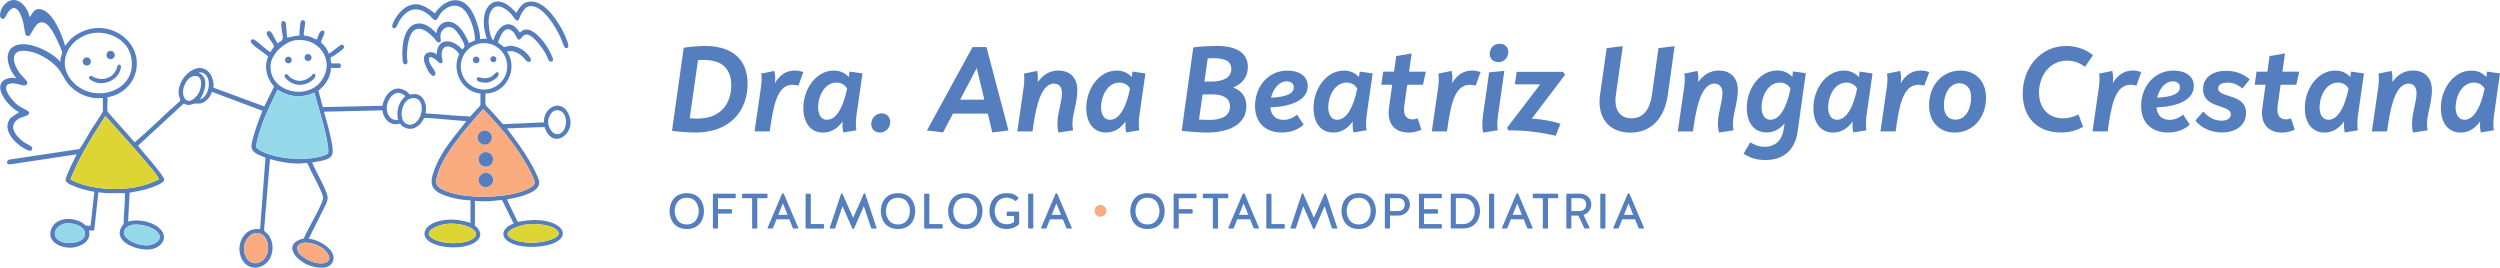 <?xml version="1.0" encoding="UTF-8"?><svg id="Layer_2" xmlns="http://www.w3.org/2000/svg" viewBox="0 0 527.08 56.42"><defs><style>.cls-1{fill:#faab80;}.cls-2{fill:#557ebe;}.cls-3{fill:#ddd534;}.cls-4{fill:#95d8e9;}</style></defs><g id="Layer_1-2"><path class="cls-2" d="M119.71,23.68c-1.8-2.96-5.22-.78-5.02,2.12l-8.67.38c-1.14-1.37-2.33-2.69-3.59-3.94-.2-.79-.03-1.69-.09-2.52,4.38.03,7.02-5.25,4.56-8.83,1.18-.36,2.36.24,3.23,1,.42.37.98,1.38,1.52,1.14.95-.42-.78-1.99-1.19-2.32-.69-.56-1.85-1.03-2.75-1.05-.55-.01-.98.21-1.5.28-.15-.29-1.07-.79-1.16-.93-.14-.23.61-1.67.79-1.96.73-1.18,1.66-1.18,2.53-.12.2.24.77,1.37.88,1.41.72.24.75-1.28,2.05-1.02,1.19.24,3.1,2.85,3.7,3.91.22.38.56,1.43.83,1.64.31.25.76.13.77-.3,0-.35-.64-1.64-.84-2.01-.83-1.54-3.59-5.32-5.65-4.1-.2.11-.33.42-.57.36-2.12-3.35-4.7-1.23-5.53,1.71-.55-.54-.76-1.68-.87-2.45-.18-1.22-.24-2.63.38-3.73,1.18-2.08,3.27-.47,4.39.77.24.28.77,1.25,1.12,1.22.45-.04.48-.65.65-.97.76-1.48,1.48-2.6,3.34-1.85,2.13.86,4.17,4.26,5.11,6.28.19.4.79,2.17,1.03,2.29.2.1.51.08.62-.14.24-.48-.58-2.25-.82-2.79-1.08-2.34-3.72-6.47-6.51-6.79-1.96-.24-2.72.82-3.6,2.36-1.24-1.5-3.63-3.42-5.51-1.8-1.32,1.13-1.46,3.19-1.28,4.79.1.86.36,1.69.56,2.52-.49-.2-.92-.02-1.42,0,.06-.91-.18-1.8-.42-2.66-.38-1.37-1.02-3.04-1.95-4.13-2.33-2.7-5.5-1.12-7.17,1.38-1.61-1.28-3.29-2.47-5.43-1.64-.97.38-1.88,1.24-2.47,2.08-.29.38-1.79,2.7-.64,2.7.46,0,.82-1.13,1.05-1.53,1.63-2.65,3.85-3.32,6.35-1.23.41.33,1.05,1.39,1.57.91.17-.17.59-1.01.85-1.34,1.55-1.85,3.85-2.29,5.36-.14,1.05,1.5,1.87,4.05,1.84,5.87l-1.31.59c-.68-1.96-2.62-5.22-5.11-4.4-.61.2-1.16.75-1.45,1.31-.12.22-.24.87-.28.91-.15.14-.27-.24-.38-.34-.94-.88-2.24-1.82-3.62-1.61-2.99.46-3.3,4.97-3.14,7.32.03.45.05,1.28.62,1.29.73,0,.34-1.08.33-1.48-.03-1.55.19-5.12,1.81-5.87,1.41-.65,3.04.89,3.94,1.84.34.36.43.89,1.05.86.61-.03.2-.93.23-1.39.1-1.25,1.3-2.27,2.54-1.68.72.34,1.68,1.8,2.04,2.52.37.72.91,1.53.03,2.05-1.87-2.22-5.26-2.67-5.37,1.05-.98-.82-2.61-.61-2.7.85-.06.87.93,2.98,1.62,3.52.48.38.89.01.81-.52-.12-.68-1.84-2.17-1.25-3.24.36-.25,1.19.41,1.48.62.26.2.61.79,1,.62.54-.24.14-.93.1-1.33-.29-3.23,2.48-2.45,3.69-.59-1.72,3.5.56,7.91,4.48,8.33l-.02,2.49-2.14,2.33c-3.14-.1-6.28-.5-9.43-.65.42-1.49-.24-3.76-1.97-4.06-.42-.07-1.23.1-1.39.06-.13-.03-.18-.27-.29-.37-2.62-2.16-4.91.03-5.43,2.77l-12.57.27-.93-3.46c1.46-1.16,2.61-2.87,2.64-4.8h1.85c.31,0,.31-.95,0-.95h-1.71c-.13,0-.26-1.17-.23-1.22.03-.04.7-.38.88-.5.38-.27,1.6-1.12,1.83-1.4.3-.37.1-.73-.3-.87-.41.05-2.62,2.04-2.79,1.91-.31-.92-.91-1.71-1.62-2.35-.1-.51,1.49-2.56.24-2.5-.51.02-1.01,1.44-1.09,1.9-.08.06-1.2-.52-1.44-.6-.41-.13-.88-.15-1.3-.26-.2-.23.3-2.33.25-2.78-.05-.4-.53-.59-.83-.29s-.37,2.55-.38,3.08c-.88.06-1.71.25-2.56.47-.11-.1-.21-2.62-.31-3.06-.1-.46-.69-.65-.88-.26-.29.59.22,2.53.24,3.27.03.87-.62.72-1.1,1.28-.38-.55-1.01-2.12-1.48-2.51-.44-.36-.99.06-.75.65.26.61,1.39,1.91,1.47,2.43.03.21-.7.93-.72,1.23-.17.13-2.91-2.34-3.35-2.58-.74-.39-1.12.25-.54.83.95.95,2.35,1.77,3.4,2.65-.95,2.16-.36,4.67,1.23,6.36l-2.06,4.19-10.73-3.96c.29-2.58-1.67-5.15-4.38-3.73-1.8.94-3.17,3.12-2.93,5.19.05.4.43,1.13.27,1.36-3.25,2.83-6.25,5.93-9.55,8.69l-5.42-6.08c-.16-.2-.3-.35-.33-.61-.11-.84.08-1.94.02-2.8,6.47-1.1,8.46-9.07,3.05-13-3.35-2.43-7.64-1.99-10.72.64l-1.28,1.53c-.59-2.24-2.47-6.9-4.84-7.64-1.4-.44-1.81.37-2.45,1.35-.05.07-.07.26-.22.12-.03-.03-.2-.77-.3-.98C4.85.12,2.46-1.13.63,1.36.24,1.89-.28,3.23.18,3.77c.72.84,1.23-.82,1.54-1.23,1.78-2.38,2.87.88,3.22,2.36.1.47.31,2.4.59,2.57.15.1.47.13.63.08.2-.06.79-1.27.99-1.57.61-.88,1.18-1.65,2.37-1.09,1.06.5,2.12,2.69,2.61,3.75.14.3,1,2.24,1,2.38-.01.47-.56,1.32-.36,1.92-.2.2-.2-.09-.29-.19-1.91-1.99-7.15-4.58-9.72-2.88-2.22,1.47-.76,5.08.7,6.63-1.38-.37-3.45.24-3.42,1.94.02,1.85,2.33,4.48,3.99,5.18l-1.72,1.18c-1.78,1.98,0,4.5,1.73,5.79.42.31,1.76,1.21,2.22,1.2.51,0,.72-.54.38-.86-.31-.29-1.21-.68-1.66-1-1.96-1.44-3.55-3.82-.52-5.16.55-.24,1.92-.38,1.64-1.18-.07-.19-1.8-1.03-2.15-1.28-1.74-1.21-4.8-5.41-.38-4.64.62.11,2.32.89,2.16-.36-.05-.36-1.27-1.46-1.6-1.92-1.42-1.99-2.23-4.96,1.34-4.67,2.39.2,5.22,1.88,6.76,3.69.88,1.04,1.32,2.31,2.19,3.33,1.34,1.6,3.5,2.75,5.6,2.94.53.05,1.12-.03,1.67,0v2.8c0,.22-2.03,3.18-2.33,3.66-.34.56-2.39,4.17-2.64,4.29l-14.53,2.18c-.95.08-1,1.21.07,1.02l13.91-2.09c-.49,1.06-1.07,2.08-1.53,3.17-.17.39-.86,1.96-.82,2.27.07.51.89.86,1.32,1.06,1.5.7,3.12,1.11,4.75,1.39l-.77,6.97c.04.33-.87.18-1.07.13-.11-.03-.47-.42-.68-.55-1.91-1.18-5.27-1.27-6.42.99-1.42,2.83,1.72,4.4,4.14,4.24,1.92-.14,4.27-1.34,3.66-3.61.32-.06.93.14,1.13-.15l.86-7.92c1.85.32,3.73.15,5.61.2.01,2.17-.26,4.33-.29,6.5-2.91,3.48,2.59,5.63,5.46,5.36,2.69-.25,4.31-2.81,1.79-4.73-1.62-1.24-4.35-1.71-6.3-1.16l.32-6.08c1.41-.25,2.83-.49,4.19-.94.61-.2,2.98-1.04,3.09-1.67.08-.53-1.03-1.83-1.39-2.31-1.31-1.72-2.82-3.27-4.12-4.99l9.59-8.84c.19-.09.46.19.72.23.78.13,1.09-.19,1.71-.27.34-.04.71.03,1.04,0,1.12-.11,2.26-1.42,2.52-2.47l10.64,3.99c-.49,1.33-1.03,2.65-1.46,4.01-.29.95-.84,2.58-.84,3.54.01,1.67,2.89,2.12,2.95,2.39l-1.14,15.04c-2.98-.48-4.85,2.51-4.23,5.23.96,4.15,5.99,3.59,6.77-.36.24-1.28.01-2.66-.79-3.72-.19-.24-.88-.76-.91-.91l1.25-15.04c1.99.61,4.31.99,6.41.95.4-.01,1.28-.3,1.55.05.82,2.01,2.06,3.97,2.88,5.96.49,1.19.46,1.3-.03,2.47-1.03,2.46-2.61,4.86-3.69,7.31-4.26.99-2.15,4.17.62,5.46,1.48.69,4.61,1.4,5.47-.49,1.14-2.52-3-4.77-5.05-4.91l3.72-7.43c.42-1.11.32-1.54-.1-2.6-.8-2.04-2.01-3.95-2.86-5.96.07-.1.13-.13.24-.15,1.15-.22,3.73-.37,4.01-1.78.21-1.03-.26-2.88-.48-3.94-.36-1.66-.86-3.29-1.3-4.92l12.3-.29c.2,1.46,1.18,2.91,2.77,2.94.31.01.71-.17,1.01-.09.1.03.14.25.25.34,1.4,1.11,2.89.89,4.05-.43.23-.26.65-1.1.85-1.14.27-.05.66.03.95,0l7.84.66c-2.33,2.97-5.02,5.99-6.47,9.52-1.45,3.53-1.33,5.14,2.51,6.35,1.53.49,3.23.78,4.82.84v4.74c-2.22-.73-4.7-.98-6.97-.28-3.43,1.05-3.78,3.76-.2,4.93,2.22.73,5.95.79,7.99-.46,1.55-.94,1.64-2.19.36-3.44-.08-.07-.24-.08-.24-.09v-5.32c1,.15,2,.08,3,.1l2.58-.26.17.07,2.42,4.89c-2.7.98-3.04,3.13-.19,4.27,2.3.93,6.09.83,8.41-.04,2.84-1.07,2.85-3.18.04-4.32-2.25-.91-5.07-.75-7.4-.24l-2.29-4.74c1.75-.34,6.14-1.13,6.75-3.08.24-.75-.2-1.48-.49-2.17-.95-2.19-2.29-4.19-3.62-6.17l-2.63-3.57,7.92-.29c1.75,5.36,7.32.96,4.88-3.06ZM117.14,23.26c2.33-.42,2.94,3.46,1.21,4.72-1.44,1.06-2.72-.81-2.79-2.15-.05-.88.61-2.39,1.58-2.57ZM13,50.98c-2.57-1-1.34-3.58.89-3.89,1.28-.17,3.77.42,4.01,1.93.35,2.19-3.41,2.54-4.9,1.96ZM15.06,16.92c-3.46-4.21,0-9.48,4.91-9.99,3.26-.33,6.91,1.57,7.65,4.93,1.67,7.52-8.18,10.41-12.56,5.07ZM28.04,47.38c1.46-.2,4,.38,5.07,1.44,1.52,1.53-.35,2.77-1.86,2.9-1.48.13-3.96-.6-4.84-1.9-.85-1.27.44-2.28,1.63-2.44ZM30.25,33.54c.8.95,2.65,2.98,3.14,3.98.06.11.13.2.08.33-1.63.77-3.34,1.36-5.12,1.67-3.78.64-8.51.38-12.09-1.02-.49-.2-.98-.39-1.41-.7,1.84-4.74,4.63-9.07,7.36-13.34,2.68,3.01,5.44,5.98,8.03,9.07ZM42.02,19.37c-.45.99-2.02,2.72-3.03,1.44-1.07-1.37.13-4.49,1.88-4.77,1.94-.32,1.69,2.15,1.15,3.33ZM42.17,20.96c1.03-1.58,2-4.62-.24-5.61.02-.17.49-.1.6-.07,2.29.54,1.8,5.04-.36,5.68ZM54.7,55.31c-1.92.77-3.23-1.02-3.27-2.78-.03-1.37.91-3.11,2.35-3.35,3.06-.53,3.85,4.95.91,6.13ZM68.15,52.44c.75.59,2.01,2.08.74,2.81-1.62.93-5.23-.65-6.07-2.24-.61-1.17.34-1.74,1.42-1.84,1.19-.12,2.97.52,3.91,1.26ZM57.04,13.79c.15-2.45,3.04-5.08,5.39-5.34,4.88-.54,8.28,4.37,5.38,8.51-3.07,4.39-11.09,2.41-10.77-3.17ZM68.79,28.91c.14.67.68,3.04.29,3.5-.12.14-.79.38-1.01.45-3.51,1.14-9.96.71-13.21-1.14-1-.57-.92-.68-.71-1.76.24-1.25.75-2.73,1.18-3.94.88-2.46,2.1-4.71,3.14-7.07.28-.06.39.19.6.3,1.98,1.07,3.89,1.34,6.08.72.31-.09.63-.3.95-.38.1-.03.12-.12.21.03.82,3.09,1.84,6.15,2.49,9.29ZM84.51,21.4c-.72,1.18-.87,2.58-.59,3.92-1.52.15-2.4-1.11-2.38-2.52.02-2.03,1.98-4.42,3.89-2.55-.28.43-.65.69-.93,1.15ZM86.16,26.27c-2.35-.3-1.76-5.2.68-5.57,3.34-.51,2.33,5.96-.68,5.57ZM111.25,47.29c1.64-.15,4.76,0,6.05,1.11,1.21,1.03-.06,1.7-1.05,2.09-2.24.87-6.08,1-8.25-.11-3.07-1.57,1.92-2.97,3.24-3.09ZM97.15,13.99c0-2.7,2.19-4.9,4.9-4.9s4.89,2.2,4.89,4.9-2.19,4.89-4.89,4.89-4.9-2.19-4.9-4.89ZM99.33,50.55c-1.97.99-5.41.91-7.43.08-3.72-1.55.33-3.25,2.35-3.44,1.47-.13,3.33.08,4.68.69,1.44.65,2.17,1.79.4,2.68ZM110.4,33.65c.56.93,2.14,3.62,2.27,4.56.13.82-.36,1.06-.99,1.43-3.99,2.32-14.75,2.53-18.71.13-1.37-.83-1.08-1.64-.7-3.01.61-2.19,2.11-4.5,3.43-6.34,1.85-2.58,4.01-5.02,6.12-7.38.15,0,1.57,1.55,1.79,1.8,2.49,2.7,4.87,5.66,6.77,8.81Z"/><path class="cls-3" d="M116.26,50.49c-2.24.87-6.08,1-8.25-.11-3.07-1.57,1.92-2.97,3.24-3.09,1.64-.15,4.76,0,6.05,1.11,1.21,1.03-.06,1.7-1.05,2.09Z"/><path class="cls-3" d="M99.33,50.55c-1.97.99-5.41.91-7.43.08-3.72-1.55.33-3.25,2.35-3.44,1.47-.13,3.33.08,4.68.69,1.44.65,2.17,1.79.4,2.68Z"/><path class="cls-1" d="M68.88,55.26c-1.62.93-5.23-.65-6.07-2.24-.61-1.17.34-1.74,1.42-1.84,1.19-.12,2.97.52,3.91,1.26.75.59,2.01,2.08.74,2.81Z"/><path class="cls-1" d="M54.7,55.31c-1.92.77-3.23-1.02-3.27-2.78-.03-1.37.91-3.11,2.35-3.35,3.06-.53,3.85,4.95.91,6.13Z"/><path class="cls-4" d="M31.25,51.72c-1.48.13-3.96-.6-4.84-1.9-.85-1.27.44-2.28,1.63-2.44,1.46-.2,4,.38,5.07,1.44,1.52,1.53-.35,2.77-1.86,2.9Z"/><path class="cls-4" d="M13,50.98c-2.57-1-1.34-3.58.89-3.89,1.28-.17,3.77.42,4.01,1.93.35,2.19-3.41,2.54-4.9,1.96Z"/><path class="cls-1" d="M112.67,38.21c-.13-.95-1.71-3.64-2.27-4.56-1.9-3.15-4.28-6.1-6.77-8.81-.22-.24-1.64-1.8-1.79-1.8-2.12,2.36-4.27,4.79-6.12,7.38-1.32,1.84-2.82,4.15-3.43,6.34-.38,1.37-.68,2.18.7,3.01,3.96,2.4,14.72,2.19,18.71-.13.63-.37,1.11-.61.99-1.43ZM102.22,27.52c.82,0,1.5.67,1.5,1.49s-.68,1.5-1.5,1.5-1.5-.68-1.5-1.5.68-1.49,1.5-1.49ZM102.43,32.07c.84,0,1.53.68,1.53,1.53s-.68,1.53-1.53,1.53-1.53-.69-1.53-1.53.68-1.53,1.53-1.53ZM103.68,38.76c-.97,1.39-3.02.55-2.75-1.13.08-.53.69-1.09,1.21-1.17,1.34-.22,2.35,1.15,1.55,2.3Z"/><path class="cls-4" d="M69.07,32.42c-.12.14-.79.38-1.01.45-3.51,1.14-9.96.71-13.21-1.14-1-.57-.92-.68-.71-1.76.24-1.25.75-2.73,1.18-3.94.88-2.46,2.1-4.71,3.14-7.07.28-.06.39.19.6.3,1.98,1.07,3.89,1.34,6.08.72.31-.09.63-.3.95-.38.1-.03.12-.12.21.03.82,3.09,1.84,6.15,2.49,9.29.14.67.68,3.04.29,3.5Z"/><path class="cls-3" d="M33.48,37.85c-1.63.77-3.34,1.36-5.12,1.67-3.78.64-8.51.38-12.09-1.02-.49-.2-.98-.39-1.41-.7,1.84-4.74,4.63-9.07,7.36-13.34,2.68,3.01,5.44,5.98,8.03,9.07.8.95,2.65,2.98,3.14,3.98.06.11.13.2.08.33Z"/><path class="cls-2" d="M25.04,15.51c-.83,1.41-2.62,2.2-4.23,2.01-.44-.05-2.63-.78-1.91-1.41.35-.31.79.16,1.14.29,1.84.66,3.67.03,4.5-1.77.13-.28.16-.89.46-.97.98-.28.27,1.47.04,1.85Z"/><path class="cls-2" d="M24.2,11.6c0,.48-.4.88-.88.88s-.88-.4-.88-.88.39-.88.88-.88.88.4.88.88Z"/><path class="cls-2" d="M19.16,12.96c0,.48-.38.86-.86.86s-.86-.38-.86-.86.38-.86.86-.86.86.38.86.86Z"/><path class="cls-2" d="M66.06,16.73c-1.23,1.18-3.03,1.51-4.56.76-.4-.19-1.98-1.3-1.38-1.77.41-.33.78.36,1.05.58,1.57,1.18,3.1.89,4.52-.32.1-.09.14-.25.21-.31.53-.44.98.28.16,1.06Z"/><path class="cls-2" d="M65.69,12.13c0,.41-.33.74-.74.74s-.74-.33-.74-.74.33-.74.74-.74.74.33.74.74Z"/><path class="cls-2" d="M61.51,12.64c0,.4-.32.71-.71.71s-.71-.32-.71-.71.32-.71.71-.71.71.32.71.71Z"/><path class="cls-2" d="M103.96,33.6c0,.84-.68,1.53-1.53,1.53s-1.53-.69-1.53-1.53.68-1.53,1.53-1.53,1.53.68,1.53,1.53Z"/><path class="cls-2" d="M103.68,38.76c-.97,1.39-3.02.55-2.75-1.13.08-.53.69-1.09,1.21-1.17,1.34-.22,2.35,1.15,1.55,2.3Z"/><path class="cls-2" d="M103.71,29.01c0,.83-.68,1.5-1.5,1.5s-1.5-.68-1.5-1.5.68-1.49,1.5-1.49,1.5.67,1.5,1.49Z"/><path class="cls-2" d="M102.67,17.43c-.43.05-1.72-.09-2.01-.4-.15-.15-.21-.64.04-.72.3-.1.79.14,1.13.18.68.06,1.3-.04,1.88-.4.28-.17,1.17-1.32,1.38-.68.31.93-1.65,1.94-2.42,2.02Z"/><path class="cls-2" d="M101.1,12.63c0,.39-.32.71-.71.71s-.71-.32-.71-.71.32-.71.71-.71.71.32.71.71Z"/><circle class="cls-2" cx="104.02" cy="12.48" r=".63"/><path class="cls-2" d="M157.62,17.71c0,5.57-3.63,10.23-10.98,10.23-1.5,0-3.69-.18-4.95-.36l.03-.08h-.03l2.45-17.37h.03v-.08c1.24-.18,3.07-.36,4.43-.36,6,0,9.02,3.02,9.02,8.01ZM154.17,18.02c0-3.14-1.52-5.39-5.85-5.39-.33,0-.75.03-1.16.03l-1.75,12.29c.62.03,1.19.05,1.65.05,5,0,7.11-3.3,7.11-6.98Z"/><path class="cls-2" d="M169.37,15.19l-1.03,2.86c-.39-.1-.82-.18-1.26-.18-3.38,0-4.1,4.9-4.79,9.84h-3.2l1.34-9.28c.16-1.11.18-2.09.05-2.91l2.78-.57c.18.75.23,1.57.1,2.6.93-1.6,2.27-2.68,4.23-2.68.64,0,1.21.13,1.78.31Z"/><path class="cls-2" d="M181.84,15.47l-1.29,9c-.15,1.24-.13,2.19,0,3.01l-2.76.44c-.13-.57-.21-1.31-.15-2.32-1.03,1.47-2.4,2.35-4.1,2.35-2.58,0-4.17-1.99-4.17-5.18,0-4.05,2.71-7.89,6.42-7.89,1.44,0,2.45.59,3.17,1.37l.15-1.16,2.73.39ZM178.59,18.67c-.44-.75-1.19-1.26-2.24-1.26-2.55,0-3.87,2.96-3.87,5.18,0,1.44.54,2.66,1.88,2.66,2.22,0,3.58-3.3,4.23-6.57Z"/><path class="cls-2" d="M183.69,26.14c0-1.19.93-2.24,2.19-2.24,1.11,0,1.8.77,1.8,1.83,0,1.16-.88,2.22-2.16,2.22-1.11,0-1.83-.77-1.83-1.8Z"/><path class="cls-2" d="M209.21,27.92l-.95-3.97h-7.34l-2.09,3.97-3.4-.41,9.61-17.58h2.94l4.64,17.58-3.4.41ZM202.43,21.01h5.1l-1.6-6.67-3.5,6.67Z"/><path class="cls-2" d="M227.14,19.03c0,.8-.15,1.93-.33,2.86l-.52,2.42c-.26,1.34-.21,2.29-.05,3.17l-3.09.46c-.23-1.06-.33-2.32.03-4.05l.49-2.42c.16-.77.23-1.29.23-1.8,0-1.26-.59-2.04-1.68-2.04-3.14,0-4.02,6.44-4.54,10.08h-3.2l1.34-9.28c.16-1.11.18-2.09.05-2.91l2.78-.57c.16.7.21,1.44.13,2.37,1.06-1.5,2.47-2.45,4.36-2.45,2.19,0,4,1.26,4,4.15Z"/><path class="cls-2" d="M241.49,15.47l-1.29,9c-.15,1.24-.13,2.19,0,3.01l-2.76.44c-.13-.57-.21-1.31-.15-2.32-1.03,1.47-2.4,2.35-4.1,2.35-2.58,0-4.17-1.99-4.17-5.18,0-4.05,2.71-7.89,6.42-7.89,1.44,0,2.45.59,3.17,1.37l.15-1.16,2.73.39ZM238.25,18.67c-.44-.75-1.19-1.26-2.24-1.26-2.55,0-3.87,2.96-3.87,5.18,0,1.44.54,2.66,1.88,2.66,2.22,0,3.58-3.3,4.23-6.57Z"/><path class="cls-2" d="M262.78,22.4c0,3.45-3.09,5.54-8.32,5.54-1.49,0-3.63-.16-5.33-.36l.13-.88,1.96-14.1.1-.75.18-1.24.1-.62c1.83-.23,3.94-.31,4.92-.31,4.2,0,6.57,1.5,6.57,4.43,0,2.06-1.13,3.56-3.12,4.33,1.7.62,2.81,1.91,2.81,3.94ZM259.32,22.45c0-1.88-1.62-2.55-3.74-2.55h-2.04l-.75,5.31c.8.05,1.55.08,2.06.08,2.94,0,4.46-.95,4.46-2.83ZM254.63,12.3l-.7,4.9h1.24c1.65,0,4.43-.28,4.43-2.66,0-1.67-1.39-2.27-3.81-2.27-.31,0-.7,0-1.16.03Z"/><path class="cls-2" d="M273.47,24.18l1.39,2.11c-1.24,1.08-2.78,1.65-4.59,1.65-3.53,0-5.67-2.14-5.67-5.59,0-4.1,2.78-7.47,6.86-7.47,2.22,0,4.25,1.01,4.25,3.25,0,2.91-3.3,4.33-7.89,4.51.18,1.7,1.16,2.63,2.81,2.63,1.08,0,1.91-.39,2.83-1.08ZM267.98,20.6c3.07-.15,4.79-.8,4.79-2.19,0-.88-.7-1.26-1.49-1.26-1.55,0-2.86,1.5-3.3,3.45Z"/><path class="cls-2" d="M289.4,15.47l-1.29,9c-.15,1.24-.13,2.19,0,3.01l-2.76.44c-.13-.57-.21-1.31-.15-2.32-1.03,1.47-2.4,2.35-4.1,2.35-2.58,0-4.17-1.99-4.17-5.18,0-4.05,2.71-7.89,6.42-7.89,1.44,0,2.45.59,3.17,1.37l.15-1.16,2.73.39ZM286.15,18.67c-.44-.75-1.19-1.26-2.24-1.26-2.55,0-3.87,2.96-3.87,5.18,0,1.44.54,2.66,1.88,2.66,2.22,0,3.58-3.3,4.23-6.57Z"/><path class="cls-2" d="M296.69,17.87l-.62,4.48c-.23,1.75.26,2.81,1.75,2.81.49,0,.8-.1,1.06-.23l.8,2.4c-.62.28-1.44.62-2.68.62-2.94,0-4.64-1.88-4.15-5.26l.67-4.82h-2.29l.39-2.76h2.29l.46-3.3,3.25-.54-.54,3.84h3.53l-.59,2.76h-3.33Z"/><path class="cls-2" d="M312.15,15.19l-1.03,2.86c-.39-.1-.82-.18-1.26-.18-3.38,0-4.1,4.9-4.79,9.84h-3.2l1.34-9.28c.16-1.11.18-2.09.05-2.91l2.78-.57c.18.75.23,1.57.1,2.6.93-1.6,2.27-2.68,4.23-2.68.64,0,1.21.13,1.78.31Z"/><path class="cls-2" d="M312.69,27.94c-.21-.95-.23-2.14-.03-3.63l1.29-9.05,3.22-.33-1.34,9.36c-.21,1.52-.18,2.45-.03,3.17l-3.12.49ZM314.08,11.37c0-1.24.88-2.14,2.06-2.14s1.86.75,1.86,1.73c0,1.21-.9,2.14-2.09,2.14-1.11,0-1.83-.75-1.83-1.73Z"/><path class="cls-2" d="M329.95,15.78l-7.01,9.25c2.19.08,4.48.54,6.06,1.06l-1,2.53c-2.71-.64-6.06-1.16-9.95-1.13l-.33-.54,7.01-9.17h-5.36l.41-2.63h9.79l.39.64Z"/><path class="cls-2" d="M337.35,19.93l1.39-9.79,3.4-.41-1.47,10.36c-.41,2.96.77,4.85,3.32,4.85s3.87-2.01,4.28-4.85l1.39-9.95,3.4-.41-1.42,10.21c-.7,5-3.48,8.02-7.91,8.02s-7.09-3.07-6.39-8.02Z"/><path class="cls-2" d="M366.39,19.03c0,.8-.15,1.93-.33,2.86l-.52,2.42c-.26,1.34-.21,2.29-.05,3.17l-3.09.46c-.23-1.06-.33-2.32.03-4.05l.49-2.42c.16-.77.23-1.29.23-1.8,0-1.26-.59-2.04-1.68-2.04-3.14,0-4.02,6.44-4.54,10.08h-3.2l1.34-9.28c.16-1.11.18-2.09.05-2.91l2.78-.57c.16.7.21,1.44.13,2.37,1.06-1.5,2.47-2.45,4.36-2.45,2.19,0,4,1.26,4,4.15Z"/><path class="cls-2" d="M378.01,15.06l2.71.36-1.73,12.37c-.54,3.74-2.86,5.95-6.8,5.95-1.88,0-3.35-.51-4.59-1.34l1.42-2.4c.77.49,1.75.95,3.04.95,1.78,0,3.53-.93,3.97-3.56l.23-1.39c-1,1.21-2.27,1.93-3.81,1.93-2.58,0-4.17-1.99-4.17-5.18,0-4.05,2.71-7.89,6.42-7.89,1.44,0,2.45.59,3.17,1.34l.15-1.16ZM377.5,18.67c-.44-.75-1.19-1.26-2.24-1.26-2.55,0-3.87,2.96-3.87,5.18,0,1.44.54,2.66,1.88,2.66,2.22,0,3.58-3.3,4.23-6.57Z"/><path class="cls-2" d="M394.79,15.47l-1.29,9c-.15,1.24-.13,2.19,0,3.01l-2.76.44c-.13-.57-.21-1.31-.15-2.32-1.03,1.47-2.4,2.35-4.1,2.35-2.58,0-4.17-1.99-4.17-5.18,0-4.05,2.71-7.89,6.42-7.89,1.44,0,2.45.59,3.17,1.37l.15-1.16,2.73.39ZM391.54,18.67c-.44-.75-1.19-1.26-2.24-1.26-2.55,0-3.87,2.96-3.87,5.18,0,1.44.54,2.66,1.88,2.66,2.22,0,3.58-3.3,4.23-6.57Z"/><path class="cls-2" d="M406.74,15.19l-1.03,2.86c-.39-.1-.82-.18-1.26-.18-3.38,0-4.1,4.9-4.79,9.84h-3.2l1.34-9.28c.16-1.11.18-2.09.05-2.91l2.78-.57c.18.75.23,1.57.1,2.6.93-1.6,2.27-2.68,4.23-2.68.64,0,1.21.13,1.78.31Z"/><path class="cls-2" d="M406.71,22.2c0-4.17,2.76-7.32,6.6-7.32,2.96,0,5.41,1.99,5.41,5.75,0,4.17-2.76,7.32-6.6,7.32-2.99,0-5.41-1.99-5.41-5.75ZM415.58,20.62c0-2.09-1.06-3.07-2.45-3.07-2.19,0-3.3,2.42-3.3,4.61s1.08,3.07,2.45,3.07c2.22,0,3.3-2.42,3.3-4.61Z"/><path class="cls-2" d="M426.45,19.77c0-5.54,3.79-10.08,9.15-10.08,2.5,0,4.41.93,5.67,1.93l-1.67,2.47c-.8-.59-2.11-1.31-3.81-1.31-3.53,0-5.9,3.09-5.9,6.75,0,3.22,1.93,5.41,5.05,5.41,1.44,0,2.53-.44,3.27-.82l.98,2.63c-1.19.64-2.63,1.19-4.64,1.19-5.05,0-8.09-3.2-8.09-8.17Z"/><path class="cls-2" d="M451.45,15.19l-1.03,2.86c-.39-.1-.82-.18-1.26-.18-3.38,0-4.1,4.9-4.79,9.84h-3.2l1.34-9.28c.16-1.11.18-2.09.05-2.91l2.78-.57c.18.75.23,1.57.1,2.6.93-1.6,2.27-2.68,4.23-2.68.64,0,1.21.13,1.78.31Z"/><path class="cls-2" d="M460.29,24.18l1.39,2.11c-1.24,1.08-2.78,1.65-4.59,1.65-3.53,0-5.67-2.14-5.67-5.59,0-4.1,2.78-7.47,6.86-7.47,2.22,0,4.25,1.01,4.25,3.25,0,2.91-3.3,4.33-7.89,4.51.18,1.7,1.16,2.63,2.81,2.63,1.08,0,1.91-.39,2.83-1.08ZM454.8,20.6c3.07-.15,4.79-.8,4.79-2.19,0-.88-.7-1.26-1.49-1.26-1.55,0-2.86,1.5-3.3,3.45Z"/><path class="cls-2" d="M462.84,25.42l1.7-1.91c.7.83,1.96,1.93,3.81,1.93,1.21,0,1.98-.46,1.98-1.31,0-2.22-5.85-1.13-5.85-5.31,0-2.37,1.8-3.89,4.9-3.89,1.93,0,3.53.62,4.95,1.8l-1.57,1.93c-1.06-.93-2.11-1.24-3.12-1.24-1.24,0-1.98.46-1.98,1.21,0,2.14,5.88.98,5.88,5.18,0,2.5-2.04,4.12-5.08,4.12-2.11,0-4.25-.8-5.62-2.53Z"/><path class="cls-2" d="M480.82,17.87l-.62,4.48c-.23,1.75.26,2.81,1.75,2.81.49,0,.8-.1,1.06-.23l.8,2.4c-.62.28-1.44.62-2.68.62-2.94,0-4.64-1.88-4.15-5.26l.67-4.82h-2.29l.39-2.76h2.29l.46-3.3,3.25-.54-.54,3.84h3.53l-.59,2.76h-3.33Z"/><path class="cls-2" d="M498.4,15.47l-1.29,9c-.15,1.24-.13,2.19,0,3.01l-2.76.44c-.13-.57-.21-1.31-.15-2.32-1.03,1.47-2.4,2.35-4.1,2.35-2.58,0-4.17-1.99-4.17-5.18,0-4.05,2.71-7.89,6.42-7.89,1.44,0,2.45.59,3.17,1.37l.15-1.16,2.73.39ZM495.15,18.67c-.44-.75-1.19-1.26-2.24-1.26-2.55,0-3.87,2.96-3.87,5.18,0,1.44.54,2.66,1.88,2.66,2.22,0,3.58-3.3,4.23-6.57Z"/><path class="cls-2" d="M512.73,19.03c0,.8-.15,1.93-.33,2.86l-.52,2.42c-.26,1.34-.21,2.29-.05,3.17l-3.09.46c-.23-1.06-.33-2.32.03-4.05l.49-2.42c.16-.77.23-1.29.23-1.8,0-1.26-.59-2.04-1.68-2.04-3.14,0-4.02,6.44-4.54,10.08h-3.2l1.34-9.28c.16-1.11.18-2.09.05-2.91l2.78-.57c.16.7.21,1.44.13,2.37,1.06-1.5,2.47-2.45,4.36-2.45,2.19,0,4,1.26,4,4.15Z"/><path class="cls-2" d="M527.08,15.47l-1.29,9c-.15,1.24-.13,2.19,0,3.01l-2.76.44c-.13-.57-.21-1.31-.15-2.32-1.03,1.47-2.4,2.35-4.1,2.35-2.58,0-4.17-1.99-4.17-5.18,0-4.05,2.71-7.89,6.42-7.89,1.44,0,2.45.59,3.17,1.37l.15-1.16,2.73.39ZM523.83,18.67c-.44-.75-1.19-1.26-2.24-1.26-2.55,0-3.87,2.96-3.87,5.18,0,1.44.54,2.66,1.88,2.66,2.22,0,3.58-3.3,4.23-6.57Z"/><path class="cls-2" d="M148.43,44.5c0,1.57-.83,3.78-3.63,3.78s-3.63-2.21-3.63-3.78.83-3.77,3.63-3.77,3.63,2.24,3.63,3.77ZM147.32,44.5c0-.7-.31-2.81-2.53-2.81s-2.54,2.11-2.54,2.81.33,2.82,2.54,2.82,2.53-2.12,2.53-2.82Z"/><path class="cls-2" d="M151.38,45.03v2.99c0,.08-.07.16-.16.16h-.76c-.08,0-.16-.07-.16-.16v-7.03c0-.08.07-.16.16-.16h4.51c.08,0,.16.07.16.16v.63c0,.08-.07.16-.16.16h-3.6v2.31h2.78c.08,0,.16.07.16.16v.63c0,.08-.07.16-.16.16h-2.78Z"/><path class="cls-2" d="M158.58,41.78h-1.97c-.08,0-.16-.07-.16-.16v-.63c0-.08.07-.16.16-.16h5.05c.08,0,.16.07.16.16v.63c0,.08-.07.16-.16.16h-2v6.25c0,.08-.07.16-.16.16h-.77c-.08,0-.16-.07-.16-.16v-6.25Z"/><path class="cls-2" d="M166.42,46.24h-2.71l-.71,1.79c-.04.09-.13.15-.22.15h-.86c-.07,0-.13-.07-.09-.15l3.03-7.13c.04-.08.12-.14.21-.14.08,0,.17.05.2.14l3.04,7.13c.03.07-.02.15-.09.15h-.86c-.09,0-.18-.05-.22-.15l-.71-1.79ZM164.09,45.3h1.95l-.98-2.43-.98,2.43Z"/><path class="cls-2" d="M170.93,47.24h2.65c.08,0,.16.07.16.16v.63c0,.08-.07.16-.16.16h-3.57c-.08,0-.16-.07-.16-.16v-7.03c0-.08.07-.16.16-.16h.77c.08,0,.16.07.16.16v6.25Z"/><path class="cls-2" d="M177.62,43.48l-1.52,4.56c-.03.08-.12.15-.21.15h-.85c-.07,0-.14-.07-.11-.15l2.4-7.18c.02-.06.07-.11.14-.11.07,0,.14.04.16.11l2.24,5.06,2.24-5.06c.02-.06.08-.11.15-.11.07,0,.13.04.15.11l2.4,7.18c.03.07-.03.15-.1.15h-.85c-.09,0-.18-.06-.21-.15l-1.52-4.56-2.06,4.67c-.03.07-.1.13-.19.13s-.16-.05-.19-.13l-2.06-4.67Z"/><path class="cls-2" d="M192.96,44.5c0,1.57-.83,3.78-3.63,3.78s-3.63-2.21-3.63-3.78.83-3.77,3.63-3.77,3.63,2.24,3.63,3.77ZM191.85,44.5c0-.7-.31-2.81-2.53-2.81s-2.54,2.11-2.54,2.81.33,2.82,2.54,2.82,2.53-2.12,2.53-2.82Z"/><path class="cls-2" d="M195.93,47.24h2.65c.08,0,.16.07.16.16v.63c0,.08-.07.16-.16.16h-3.57c-.08,0-.16-.07-.16-.16v-7.03c0-.08.07-.16.16-.16h.77c.08,0,.16.07.16.16v6.25Z"/><path class="cls-2" d="M207.15,44.5c0,1.57-.83,3.78-3.63,3.78s-3.63-2.21-3.63-3.78.83-3.77,3.63-3.77,3.63,2.24,3.63,3.77ZM206.04,44.5c0-.7-.31-2.81-2.53-2.81s-2.54,2.11-2.54,2.81.33,2.82,2.54,2.82,2.53-2.12,2.53-2.82Z"/><path class="cls-2" d="M212.41,45.56c-.08,0-.16-.07-.16-.16v-.63c0-.08.07-.16.16-.16h2.31c.08,0,.16.07.16.16v2.32c0,.1-.04.2-.12.26-.62.57-1.42.92-2.52.92-2.8,0-3.63-2.21-3.63-3.78s.83-3.77,3.63-3.77c1.17,0,1.84.3,2.45.92.06.06.05.17,0,.23l-.46.46c-.05.06-.16.06-.22.01-.39-.36-1.06-.67-1.76-.67-2.22,0-2.54,2.11-2.54,2.81s.33,2.8,2.54,2.8c.59,0,1.14-.17,1.55-.47v-1.27h-1.38Z"/><path class="cls-2" d="M217.85,48.02c0,.08-.07.16-.16.16h-.77c-.08,0-.16-.07-.16-.16v-7.03c0-.08.07-.16.16-.16h.77c.08,0,.16.07.16.16v7.03Z"/><path class="cls-2" d="M224.08,46.24h-2.71l-.71,1.79c-.04.09-.13.15-.22.15h-.86c-.07,0-.13-.07-.09-.15l3.03-7.13c.04-.08.12-.14.21-.14.08,0,.17.05.2.14l3.04,7.13c.03.07-.02.15-.09.15h-.86c-.09,0-.18-.05-.22-.15l-.71-1.79ZM221.75,45.3h1.95l-.98-2.43-.98,2.43Z"/><path class="cls-1" d="M230.76,44.46c0-.67.58-1.27,1.23-1.27.7,0,1.27.6,1.27,1.27s-.57,1.23-1.27,1.23c-.65,0-1.23-.57-1.23-1.23Z"/><path class="cls-2" d="M245.56,44.5c0,1.57-.83,3.78-3.63,3.78s-3.63-2.21-3.63-3.78.83-3.77,3.63-3.77,3.63,2.24,3.63,3.77ZM244.46,44.5c0-.7-.31-2.81-2.53-2.81s-2.54,2.11-2.54,2.81.33,2.82,2.54,2.82,2.53-2.12,2.53-2.82Z"/><path class="cls-2" d="M248.52,45.03v2.99c0,.08-.07.16-.16.16h-.76c-.08,0-.16-.07-.16-.16v-7.03c0-.08.07-.16.16-.16h4.51c.08,0,.16.07.16.16v.63c0,.08-.07.16-.16.16h-3.6v2.31h2.78c.08,0,.16.07.16.16v.63c0,.08-.07.16-.16.16h-2.78Z"/><path class="cls-2" d="M255.72,41.78h-1.97c-.08,0-.16-.07-.16-.16v-.63c0-.08.07-.16.16-.16h5.05c.08,0,.16.07.16.16v.63c0,.08-.07.16-.16.16h-2v6.25c0,.08-.07.16-.16.16h-.77c-.08,0-.16-.07-.16-.16v-6.25Z"/><path class="cls-2" d="M263.56,46.24h-2.71l-.71,1.79c-.04.09-.13.15-.22.15h-.86c-.07,0-.13-.07-.09-.15l3.03-7.13c.04-.08.12-.14.21-.14.08,0,.17.05.2.14l3.04,7.13c.03.07-.02.15-.09.15h-.86c-.09,0-.18-.05-.22-.15l-.71-1.79ZM261.23,45.3h1.95l-.98-2.43-.98,2.43Z"/><path class="cls-2" d="M268.06,47.24h2.65c.08,0,.16.07.16.16v.63c0,.08-.07.16-.16.16h-3.57c-.08,0-.16-.07-.16-.16v-7.03c0-.08.07-.16.16-.16h.77c.08,0,.16.07.16.16v6.25Z"/><path class="cls-2" d="M274.76,43.48l-1.52,4.56c-.03.08-.12.15-.21.15h-.85c-.07,0-.14-.07-.11-.15l2.4-7.18c.02-.06.07-.11.14-.11.07,0,.14.04.16.11l2.24,5.06,2.24-5.06c.02-.06.08-.11.15-.11.07,0,.13.04.15.11l2.4,7.18c.03.07-.03.15-.1.15h-.85c-.09,0-.18-.06-.21-.15l-1.52-4.56-2.06,4.67c-.03.07-.1.13-.19.13s-.16-.05-.19-.13l-2.06-4.67Z"/><path class="cls-2" d="M290.09,44.5c0,1.57-.83,3.78-3.63,3.78s-3.63-2.21-3.63-3.78.83-3.77,3.63-3.77,3.63,2.24,3.63,3.77ZM288.99,44.5c0-.7-.31-2.81-2.53-2.81s-2.54,2.11-2.54,2.81.33,2.82,2.54,2.82,2.53-2.12,2.53-2.82Z"/><path class="cls-2" d="M293.06,48.02c0,.08-.07.16-.16.16h-.77c-.08,0-.16-.07-.16-.16v-7.03c0-.08.07-.16.16-.16h2.58c1.96,0,2.55,1.37,2.55,2.3,0,1.4-1.24,2.32-2.4,2.32h-1.81v2.57ZM296.19,43.13c0-.47-.25-1.36-1.42-1.36h-1.71v2.73h1.75c1.12-.02,1.38-.93,1.38-1.37Z"/><path class="cls-2" d="M300.23,45.03v2.21h3.6c.08,0,.16.07.16.16v.63c0,.08-.07.16-.16.16h-4.51c-.08,0-.16-.07-.16-.16v-7.03c0-.08.07-.16.16-.16h4.51c.08,0,.16.07.16.16v.63c0,.08-.07.16-.16.16h-3.6v2.31h2.78c.08,0,.16.07.16.16v.63c0,.08-.07.16-.16.16h-2.78Z"/><path class="cls-2" d="M306.03,48.18c-.08,0-.16-.07-.16-.16v-7.03c0-.08.07-.16.16-.16h2.38c2.8,0,3.63,2.13,3.63,3.66s-.83,3.68-3.63,3.68h-2.38ZM308.41,47.24c2.21,0,2.53-2.04,2.53-2.74s-.31-2.73-2.53-2.73h-1.47v5.47h1.47Z"/><path class="cls-2" d="M315.02,48.02c0,.08-.07.16-.16.16h-.77c-.08,0-.16-.07-.16-.16v-7.03c0-.08.07-.16.16-.16h.77c.08,0,.16.07.16.16v7.03Z"/><path class="cls-2" d="M321.25,46.24h-2.71l-.71,1.79c-.04.09-.13.15-.22.15h-.86c-.07,0-.13-.07-.09-.15l3.03-7.13c.04-.08.12-.14.21-.14.08,0,.17.05.2.14l3.04,7.13c.03.07-.02.15-.09.15h-.86c-.09,0-.18-.05-.22-.15l-.71-1.79ZM318.92,45.3h1.95l-.98-2.43-.98,2.43Z"/><path class="cls-2" d="M325.28,41.78h-1.97c-.08,0-.16-.07-.16-.16v-.63c0-.08.07-.16.16-.16h5.05c.08,0,.16.07.16.16v.63c0,.08-.07.16-.16.16h-2v6.25c0,.08-.07.16-.16.16h-.77c-.08,0-.16-.07-.16-.16v-6.25Z"/><path class="cls-2" d="M331.3,48.02c0,.08-.07.16-.16.16h-.75c-.08,0-.16-.07-.16-.16v-7.03c0-.08.07-.16.16-.16h2.56c1.96,0,2.55,1.37,2.55,2.3,0,1.09-.76,1.89-1.64,2.19l1.28,2.71c.03.07-.02.15-.09.15h-.84c-.09,0-.19-.05-.22-.15l-1.22-2.58h-1.48v2.57ZM334.43,43.13c0-.47-.25-1.36-1.42-1.36h-1.71v2.73h1.75c1.12-.02,1.38-.93,1.38-1.37Z"/><path class="cls-2" d="M338.48,48.02c0,.08-.07.16-.16.16h-.77c-.08,0-.16-.07-.16-.16v-7.03c0-.08.07-.16.16-.16h.77c.08,0,.16.07.16.16v7.03Z"/><path class="cls-2" d="M344.72,46.24h-2.71l-.71,1.79c-.04.09-.13.15-.22.15h-.86c-.07,0-.13-.07-.09-.15l3.03-7.13c.04-.08.12-.14.21-.14.08,0,.17.05.2.14l3.04,7.13c.03.07-.02.15-.09.15h-.86c-.09,0-.18-.05-.22-.15l-.71-1.79ZM342.39,45.3h1.95l-.98-2.43-.98,2.43Z"/></g></svg>